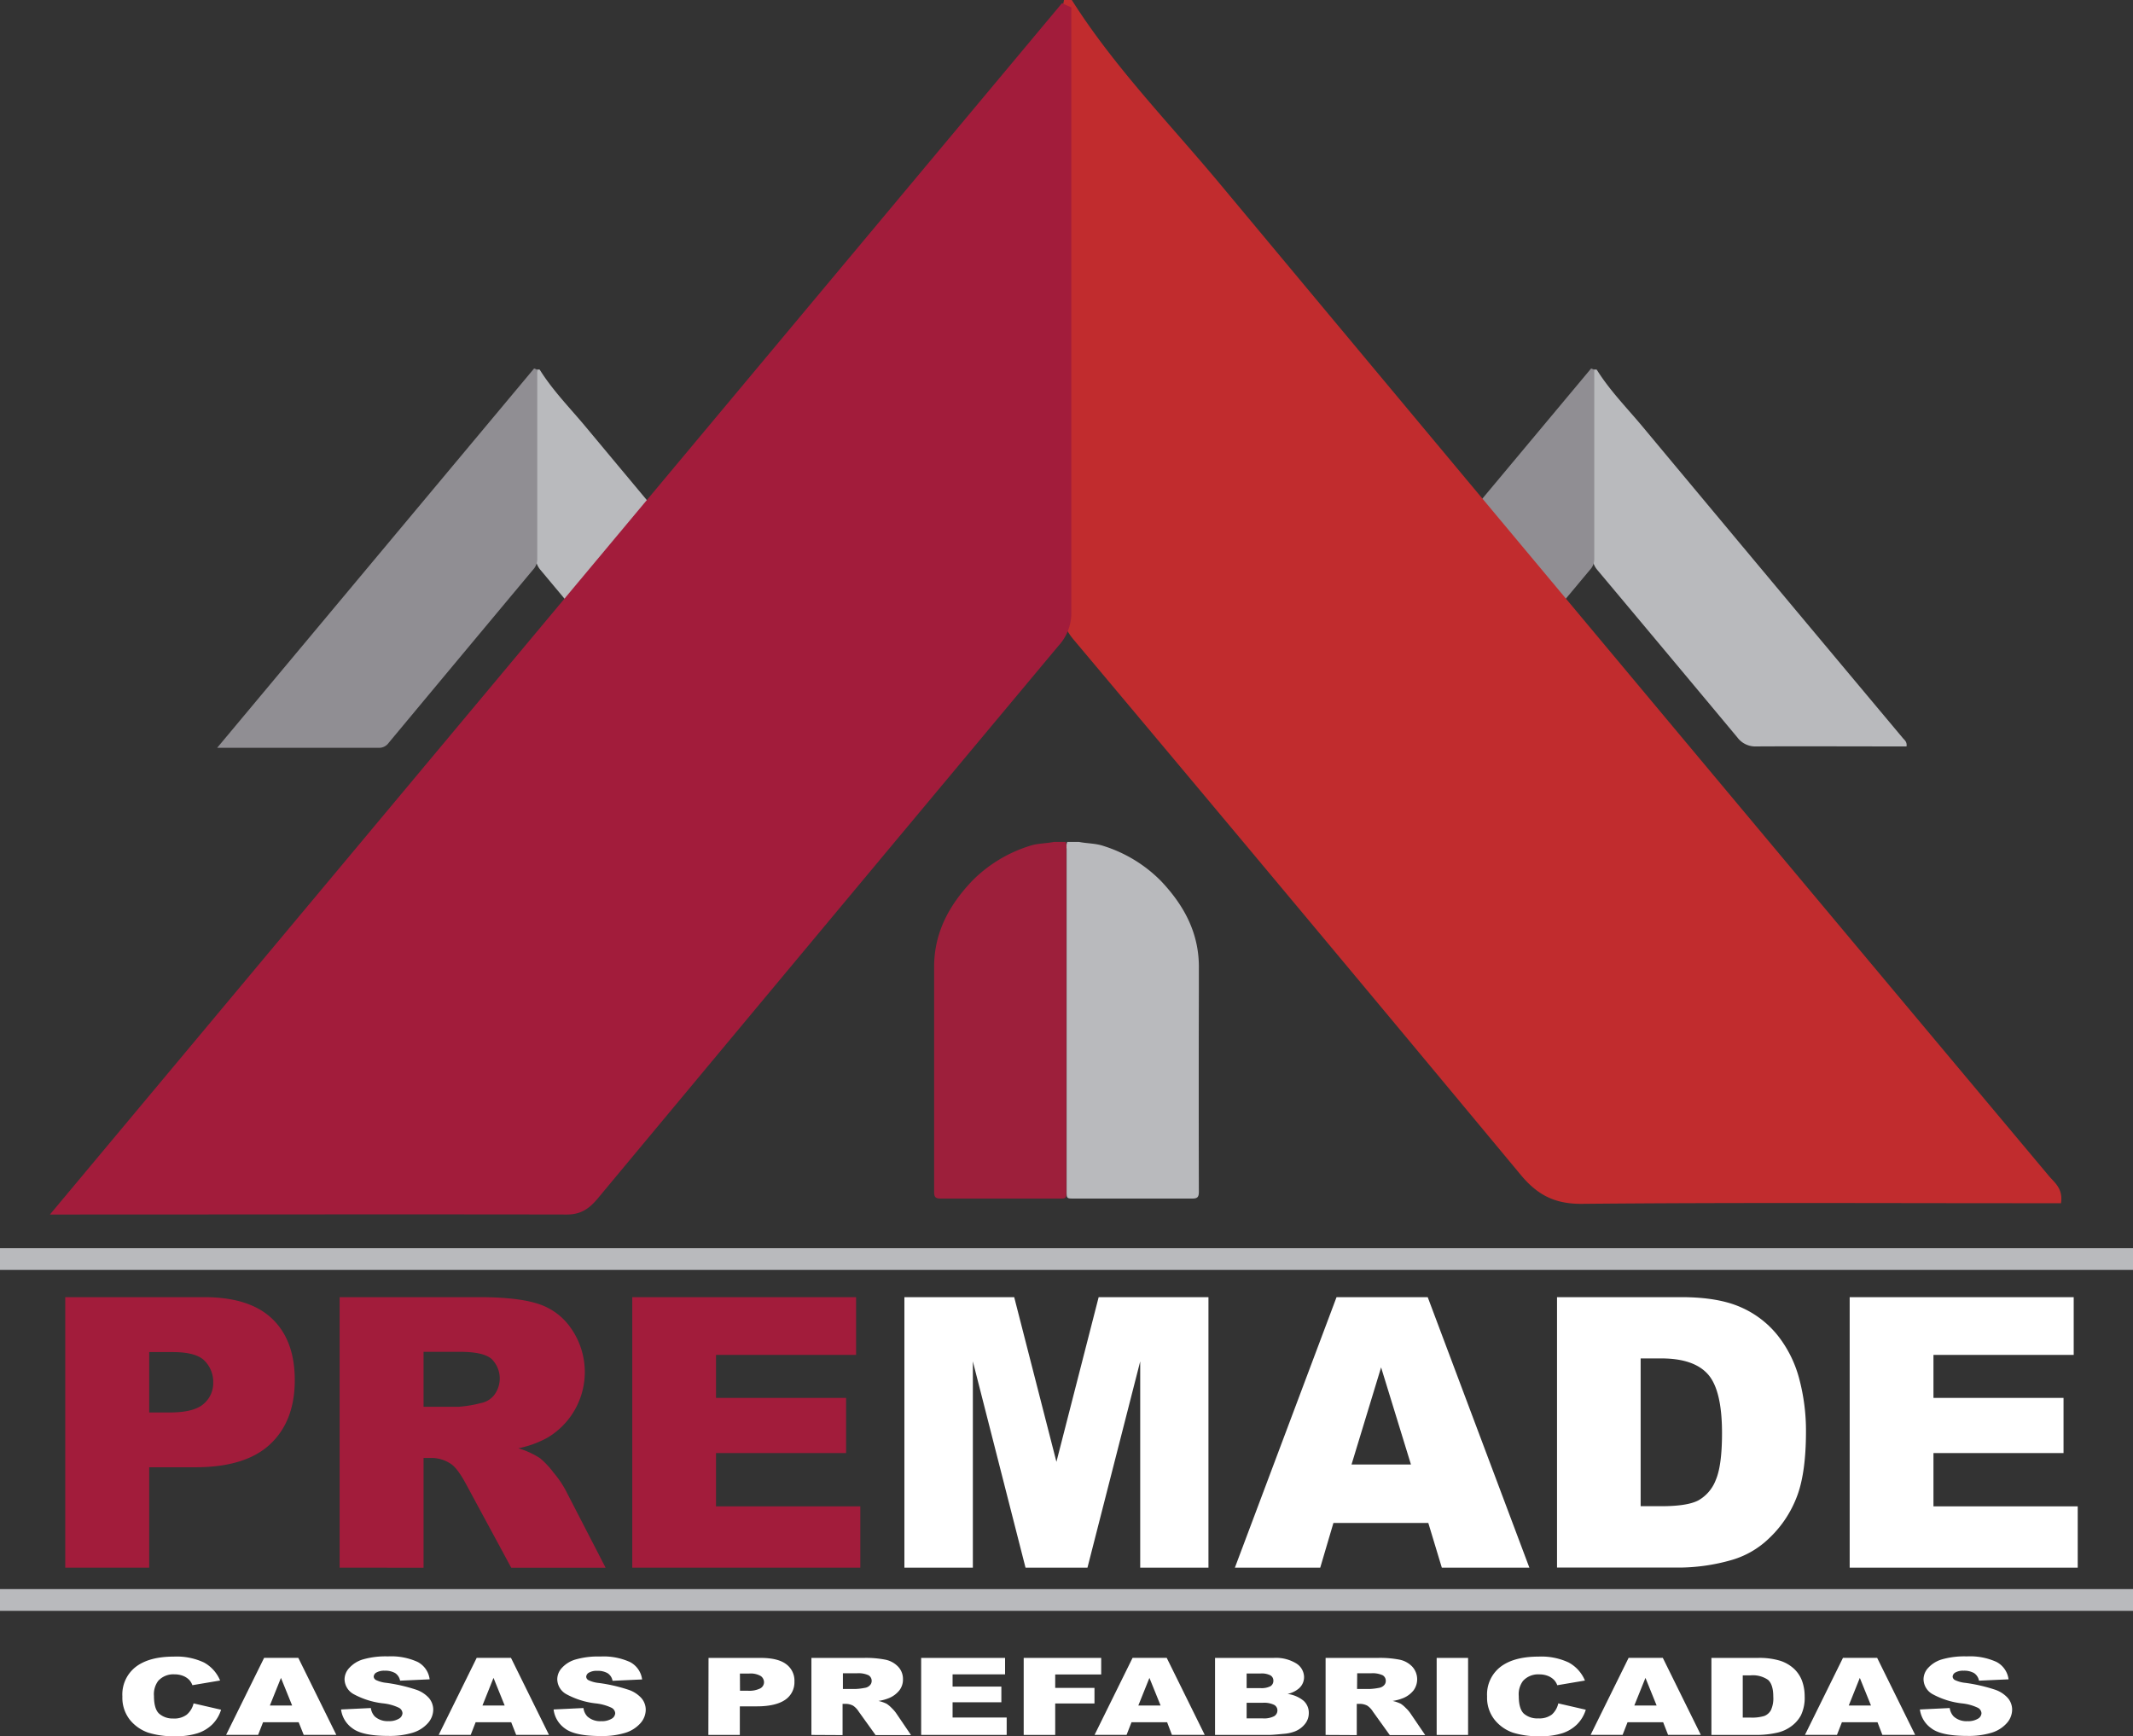 <svg xmlns="http://www.w3.org/2000/svg" viewBox="0 0 505.09 411.2"><rect x="0" y="0" width="505.09" height="411.2" fill="#333333" stroke="none"/><title>logo-to-black</title><g id="Capa_2" data-name="Capa 2"><g id="Capa_1-2" data-name="Capa 1"><path d="M15.45,307.21h32.9q10.74,0,16.1,5.12t5.35,14.55q0,9.69-5.83,15.16T46.16,347.5H35.33v23.77H15.45Zm19.88,27.31h4.85q5.72,0,8-2a6.4,6.4,0,0,0,2.31-5.09,7.11,7.11,0,0,0-2-5.11q-2-2.1-7.56-2.1H35.33Z" style="fill:#a21c3b"/><path d="M80.42,371.27V307.21h33q9.16,0,14,1.58a14.94,14.94,0,0,1,7.82,5.83,18.08,18.08,0,0,1-5.55,25.84,24,24,0,0,1-6.95,2.54,19.85,19.85,0,0,1,5.15,2.36,19.65,19.65,0,0,1,3.16,3.37,24.78,24.78,0,0,1,2.78,4l9.58,18.56H121.06l-10.58-19.58c-1.34-2.53-2.54-4.18-3.59-4.93a8.28,8.28,0,0,0-4.84-1.49H100.3v26Zm19.88-38.1h8.34a29.36,29.36,0,0,0,5.25-.88,5.21,5.21,0,0,0,3.21-2,6.5,6.5,0,0,0-.72-8.47c-1.31-1.11-3.78-1.66-7.39-1.66H100.3Z" style="fill:#a21c3b"/><path d="M149.72,307.21h53v13.68H169.55v10.18h30.8v13.06h-30.8v12.63h34.17v14.51h-54Z" style="fill:#a21c3b"/><path d="M214.16,307.21h26l10,39,10-39h26v64.06H270V322.42l-12.49,48.85H242.84l-12.47-48.85v48.85H214.16Z" style="fill:#fff"/><path d="M338.22,360.69H315.75l-3.12,10.58H292.42l24.07-64.06h21.59l24.07,64.06H341.42Zm-4.11-13.85-7.07-23-7,23Z" style="fill:#fff"/><path d="M368.7,307.21h29.41q8.7,0,14.05,2.36a22.91,22.91,0,0,1,8.85,6.78,28,28,0,0,1,5.06,10.26A47.63,47.63,0,0,1,427.65,339q0,10.28-2.34,15.93a26.38,26.38,0,0,1-6.49,9.48,21.14,21.14,0,0,1-8.91,5.09,45.76,45.76,0,0,1-11.8,1.75H368.7Zm19.8,14.51v35h4.85c4.13,0,7.08-.46,8.82-1.38a9.34,9.34,0,0,0,4.11-4.8q1.49-3.44,1.49-11.12,0-10.19-3.33-13.94t-11-3.76Z" style="fill:#fff"/><path d="M438,307.21h53.05v13.68H457.84v10.18h30.8v13.06h-30.8v12.63H492v14.51H438Z" style="fill:#fff"/><path d="M45.84,403.42l6.51,1.5a8.37,8.37,0,0,1-2.07,3.47,8.91,8.91,0,0,1-3.5,2.1,16.55,16.55,0,0,1-5.31.71,20,20,0,0,1-6.4-.86,9.68,9.68,0,0,1-4.29-3,8.45,8.45,0,0,1-1.8-5.57,8.26,8.26,0,0,1,3.17-7q3.18-2.43,9-2.43a15.22,15.22,0,0,1,7.14,1.39A8.61,8.61,0,0,1,52.12,398l-6.56,1.11a3.91,3.91,0,0,0-.72-1.22,4.24,4.24,0,0,0-1.52-1,5.59,5.59,0,0,0-2-.35,4.83,4.83,0,0,0-3.86,1.55,5.29,5.29,0,0,0-1,3.59c0,2,.4,3.41,1.21,4.16A4.83,4.83,0,0,0,41,407a4.91,4.91,0,0,0,3.22-.91A5,5,0,0,0,45.84,403.42Z" style="fill:#fff"/><path d="M70.72,407.88H62.29l-1.17,3H53.54l9-18.24h8.1l9,18.24H71.92Zm-1.54-3.95-2.65-6.55-2.63,6.55Z" style="fill:#fff"/><path d="M80.76,404.86l7.06-.34a3.54,3.54,0,0,0,.93,2A4.54,4.54,0,0,0,92,407.62a4.42,4.42,0,0,0,2.45-.57,1.6,1.6,0,0,0,.86-1.31,1.56,1.56,0,0,0-.82-1.27,11.37,11.37,0,0,0-3.8-1.06,19,19,0,0,1-7-2.21,4.11,4.11,0,0,1-2.1-3.53A4,4,0,0,1,82.73,395a7.07,7.07,0,0,1,3.23-2,19.4,19.4,0,0,1,5.91-.71,15.1,15.1,0,0,1,7,1.3,5.38,5.38,0,0,1,2.87,4.13l-7,.32a2.75,2.75,0,0,0-1.17-1.8,4.68,4.68,0,0,0-2.47-.56,3.67,3.67,0,0,0-1.95.42,1.2,1.2,0,0,0-.66,1,1,1,0,0,0,.55.79,7.45,7.45,0,0,0,2.49.67,39.13,39.13,0,0,1,7,1.61,7.19,7.19,0,0,1,3.06,2,4.26,4.26,0,0,1,1,2.71,4.85,4.85,0,0,1-1.28,3.23,7.84,7.84,0,0,1-3.57,2.25,18.57,18.57,0,0,1-5.78.76c-4.09,0-6.92-.59-8.49-1.79A6.46,6.46,0,0,1,80.76,404.86Z" style="fill:#fff"/><path d="M121.05,407.88h-8.42l-1.17,3h-7.58l9-18.24H121l9,18.24h-7.77Zm-1.54-3.95-2.65-6.55-2.62,6.55Z" style="fill:#fff"/><path d="M131.09,404.86l7.07-.34a3.54,3.54,0,0,0,.93,2,4.52,4.52,0,0,0,3.28,1.11,4.44,4.44,0,0,0,2.45-.57,1.6,1.6,0,0,0,.86-1.31,1.58,1.58,0,0,0-.82-1.27,11.53,11.53,0,0,0-3.8-1.06,19,19,0,0,1-7-2.21,4.11,4.11,0,0,1-2.1-3.53,4,4,0,0,1,1.08-2.65,7,7,0,0,1,3.23-2,19.28,19.28,0,0,1,5.9-.71,15.1,15.1,0,0,1,7,1.3,5.41,5.41,0,0,1,2.88,4.13l-7,.32a2.68,2.68,0,0,0-1.17-1.8,4.64,4.64,0,0,0-2.46-.56,3.62,3.62,0,0,0-1.95.42,1.2,1.2,0,0,0-.66,1,1,1,0,0,0,.54.79,7.45,7.45,0,0,0,2.49.67,38.69,38.69,0,0,1,7,1.61,7.17,7.17,0,0,1,3.07,2,4.26,4.26,0,0,1,1,2.71,4.85,4.85,0,0,1-1.28,3.23,7.9,7.9,0,0,1-3.57,2.25,18.6,18.6,0,0,1-5.79.76c-4.08,0-6.91-.59-8.49-1.79A6.46,6.46,0,0,1,131.09,404.86Z" style="fill:#fff"/><path d="M167.78,392.65h12.34c2.68,0,4.7.48,6,1.45a4.82,4.82,0,0,1,2,4.15,5,5,0,0,1-2.19,4.32c-1.45,1-3.68,1.55-6.67,1.55h-4.07v6.77h-7.45Zm7.45,7.77h1.82a5.85,5.85,0,0,0,3-.56,1.68,1.68,0,0,0,.87-1.45,1.83,1.83,0,0,0-.76-1.46,4.79,4.79,0,0,0-2.83-.59h-2.12Z" style="fill:#fff"/><path d="M192.14,410.89V392.65h12.37a24,24,0,0,1,5.26.44,5.76,5.76,0,0,1,2.94,1.67,4.21,4.21,0,0,1,1.11,2.95,4.14,4.14,0,0,1-.85,2.62,6.1,6.1,0,0,1-2.35,1.79,10.83,10.83,0,0,1-2.6.72,8.62,8.62,0,0,1,1.93.67,7,7,0,0,1,1.19,1,8.72,8.72,0,0,1,1,1.13l3.59,5.29h-8.39l-4-5.57a4.57,4.57,0,0,0-1.35-1.41,3.85,3.85,0,0,0-1.82-.42h-.65v7.4ZM199.6,400h3.13a13.77,13.77,0,0,0,2-.25,2.05,2.05,0,0,0,1.21-.57,1.46,1.46,0,0,0,.47-1.06,1.53,1.53,0,0,0-.74-1.36,5.68,5.68,0,0,0-2.77-.47H199.6Z" style="fill:#fff"/><path d="M218.13,392.65H238v3.89H225.57v2.9h11.55v3.72H225.57v3.6h12.81v4.13H218.13Z" style="fill:#fff"/><path d="M242.41,392.65h18.35v3.92H249.87v3.18h9.3v3.69h-9.3v7.45h-7.46Z" style="fill:#fff"/><path d="M276.37,407.88h-8.43l-1.17,3h-7.58l9-18.24h8.09l9,18.24h-7.77Zm-1.54-3.95-2.65-6.55-2.63,6.55Z" style="fill:#fff"/><path d="M287.72,392.65h13.89a9.2,9.2,0,0,1,5.33,1.3,3.87,3.87,0,0,1,1.86,3.24,3.55,3.55,0,0,1-1.32,2.77,6.25,6.25,0,0,1-2.59,1.22,7.5,7.5,0,0,1,3.81,1.63,3.82,3.82,0,0,1,1.22,2.89,4.06,4.06,0,0,1-.87,2.55,5.75,5.75,0,0,1-2.38,1.79,9.39,9.39,0,0,1-2.81.6c-1.68.17-2.78.25-3.33.25H287.72Zm7.48,7.15h3.23a4.66,4.66,0,0,0,2.42-.45,1.48,1.48,0,0,0,.68-1.31,1.42,1.42,0,0,0-.68-1.25,4.52,4.52,0,0,0-2.37-.45H295.2Zm0,7.17H299a5.21,5.21,0,0,0,2.7-.51,1.59,1.59,0,0,0,.79-1.39,1.47,1.47,0,0,0-.78-1.3,5.43,5.43,0,0,0-2.73-.49H295.2Z" style="fill:#fff"/><path d="M313.9,410.89V392.65h12.37a24,24,0,0,1,5.26.44,5.73,5.73,0,0,1,2.93,1.67,4.45,4.45,0,0,1,.27,5.57,6.1,6.1,0,0,1-2.35,1.79,10.79,10.79,0,0,1-2.61.72,8.75,8.75,0,0,1,1.94.67,7,7,0,0,1,1.18,1,7.44,7.44,0,0,1,1,1.13l3.6,5.29h-8.39l-4-5.57a4.56,4.56,0,0,0-1.34-1.41,3.88,3.88,0,0,0-1.82-.42h-.66v7.4ZM321.35,400h3.13a13.86,13.86,0,0,0,2-.25,2.11,2.11,0,0,0,1.21-.57,1.45,1.45,0,0,0,.46-1.06,1.52,1.52,0,0,0-.73-1.36,5.71,5.71,0,0,0-2.77-.47h-3.27Z" style="fill:#fff"/><path d="M340.2,392.65h7.44v18.24H340.2Z" style="fill:#fff"/><path d="M369,403.42l6.51,1.5a8.37,8.37,0,0,1-2.07,3.47,8.94,8.94,0,0,1-3.49,2.1,16.66,16.66,0,0,1-5.32.71,20,20,0,0,1-6.4-.86,9.65,9.65,0,0,1-4.28-3,8.4,8.4,0,0,1-1.81-5.57,8.26,8.26,0,0,1,3.17-7q3.18-2.43,9-2.43a15.22,15.22,0,0,1,7.14,1.39,8.61,8.61,0,0,1,3.86,4.28l-6.55,1.11a3.72,3.72,0,0,0-.73-1.22,4.24,4.24,0,0,0-1.52-1,5.58,5.58,0,0,0-2-.35,4.84,4.84,0,0,0-3.87,1.55,5.29,5.29,0,0,0-1,3.59c0,2,.41,3.41,1.21,4.16a4.83,4.83,0,0,0,3.41,1.12,4.89,4.89,0,0,0,3.22-.91A5,5,0,0,0,369,403.42Z" style="fill:#fff"/><path d="M393.83,407.88H385.4l-1.17,3h-7.58l9-18.24h8.1l9,18.24H395Zm-1.54-3.95-2.65-6.55L387,403.93Z" style="fill:#fff"/><path d="M405.26,392.65h11a17,17,0,0,1,5.27.67,8.82,8.82,0,0,1,3.32,1.93,7.58,7.58,0,0,1,1.9,2.92,10.6,10.6,0,0,1,.59,3.54,9.63,9.63,0,0,1-.88,4.53,7.85,7.85,0,0,1-2.43,2.7,8.82,8.82,0,0,1-3.35,1.45,21.67,21.67,0,0,1-4.42.5h-11Zm7.42,4.13v10h1.82a9.87,9.87,0,0,0,3.31-.39,3.06,3.06,0,0,0,1.54-1.37,6.61,6.61,0,0,0,.56-3.17c0-1.93-.41-3.26-1.24-4a6.35,6.35,0,0,0-4.13-1.07Z" style="fill:#fff"/><path d="M444.59,407.88h-8.43l-1.17,3h-7.58l9-18.24h8.1l9,18.24h-7.77Zm-1.54-3.95-2.65-6.55-2.62,6.55Z" style="fill:#fff"/><path d="M454.63,404.86l7.06-.34a3.61,3.61,0,0,0,.94,2,4.5,4.5,0,0,0,3.27,1.11,4.42,4.42,0,0,0,2.45-.57,1.58,1.58,0,0,0,.86-1.31,1.56,1.56,0,0,0-.82-1.27,11.37,11.37,0,0,0-3.8-1.06,19,19,0,0,1-7-2.21,4.11,4.11,0,0,1-2.1-3.53A4,4,0,0,1,456.6,395a7.13,7.13,0,0,1,3.23-2,19.4,19.4,0,0,1,5.91-.71,15.1,15.1,0,0,1,7,1.3,5.41,5.41,0,0,1,2.88,4.13l-7,.32a2.75,2.75,0,0,0-1.17-1.8,4.68,4.68,0,0,0-2.47-.56,3.67,3.67,0,0,0-1.95.42,1.21,1.21,0,0,0-.65,1,1,1,0,0,0,.54.79,7.45,7.45,0,0,0,2.49.67,38.91,38.91,0,0,1,7,1.61,7.19,7.19,0,0,1,3.06,2,4.26,4.26,0,0,1,1,2.71,4.81,4.81,0,0,1-1.28,3.23,7.84,7.84,0,0,1-3.57,2.25,18.53,18.53,0,0,1-5.78.76c-4.09,0-6.92-.59-8.49-1.79A6.46,6.46,0,0,1,454.63,404.86Z" style="fill:#fff"/><path d="M127.8,87.54c3.12,5,7.22,9.13,10.94,13.6q30.72,36.86,61.53,73.64c.42.5,1.06.92.89,2h-2.53c-11,0-22-.06-33,0a5.29,5.29,0,0,1-4.53-2.14Q144.59,154.84,128,135a4.75,4.75,0,0,1-1.17-3.26q0-21,0-41.92a14.6,14.6,0,0,1,.39-2.32Z" style="fill:#b9babd"/><path d="M127.22,87.56q0,22.47,0,44.93a3.63,3.63,0,0,1-1,2.44q-17.11,20.48-34.18,41a2.78,2.78,0,0,1-2.29,1.18c-12.54,0-25.08,0-38.33,0l75.06-89.85Z" style="fill:#908e93"/><path d="M378.1,87.54c3.12,5,7.22,9.13,10.94,13.6q30.72,36.86,61.53,73.64c.42.5,1.06.92.89,2h-2.53c-11,0-22-.06-33,0a5.28,5.28,0,0,1-4.53-2.14Q394.89,154.84,378.26,135a4.75,4.75,0,0,1-1.17-3.26q0-21,0-41.92a14.6,14.6,0,0,1,.39-2.32Z" style="fill:#b9babd"/><path d="M377.52,87.56q0,22.47,0,44.93a3.63,3.63,0,0,1-1,2.44q-17.11,20.48-34.18,41a2.78,2.78,0,0,1-2.29,1.18c-12.54,0-25.08,0-38.33,0l75.06-89.85Z" style="fill:#908e93"/><path d="M253.8,0c10,15.81,23.06,29.14,34.95,43.4q98.06,117.69,196.43,235.11c1.33,1.59,3.38,2.95,2.86,6.45H480c-35.13,0-70.25-.18-105.37.15-6.38.06-10.51-2.05-14.47-6.8q-52.73-63.48-105.8-126.67a15.38,15.38,0,0,1-3.74-10.39q.06-66.93.08-133.84c0-2.47.82-4.94,1.25-7.41Z" style="fill:#c12c2e"/><path d="M253.69,1.77q0,71.71,0,143.44a11.48,11.48,0,0,1-3.08,7.78Q196,218.38,141.51,283.88c-2,2.39-4,3.77-7.29,3.76-40-.07-80.08,0-122.4,0L251.48.75Z" style="fill:#a21c3b"/><path d="M255.53,199.4h-2.81a3.12,3.12,0,0,0-.15,1.6q0,40.49,0,81c0,1.86,0,1.86,1.75,1.86,9.33,0,18.65,0,28,0,1.24,0,1.57-.35,1.57-1.63q-.06-23.67,0-47.33v-5.35c.16-8.46-3.49-15.12-9-20.93a33,33,0,0,0-13.5-8.24C259.45,199.7,257.46,199.79,255.53,199.4Z" style="fill:#b9babd"/><path d="M249.55,199.4h2.81a3.12,3.12,0,0,1,.15,1.6q0,40.49,0,81c0,1.86,0,1.86-1.75,1.86-9.33,0-18.66,0-28,0-1.24,0-1.57-.35-1.56-1.63,0-15.78,0-31.56,0-47.33v-5.35c-.16-8.46,3.49-15.12,9-20.93a33,33,0,0,1,13.49-8.24C245.63,199.7,247.62,199.79,249.55,199.4Z" style="fill:#9d1f3b"/><rect y="295.61" width="505.09" height="5.15" style="fill:#b9babd"/><rect y="376.35" width="505.09" height="5.15" style="fill:#b9babd"/></g></g></svg>